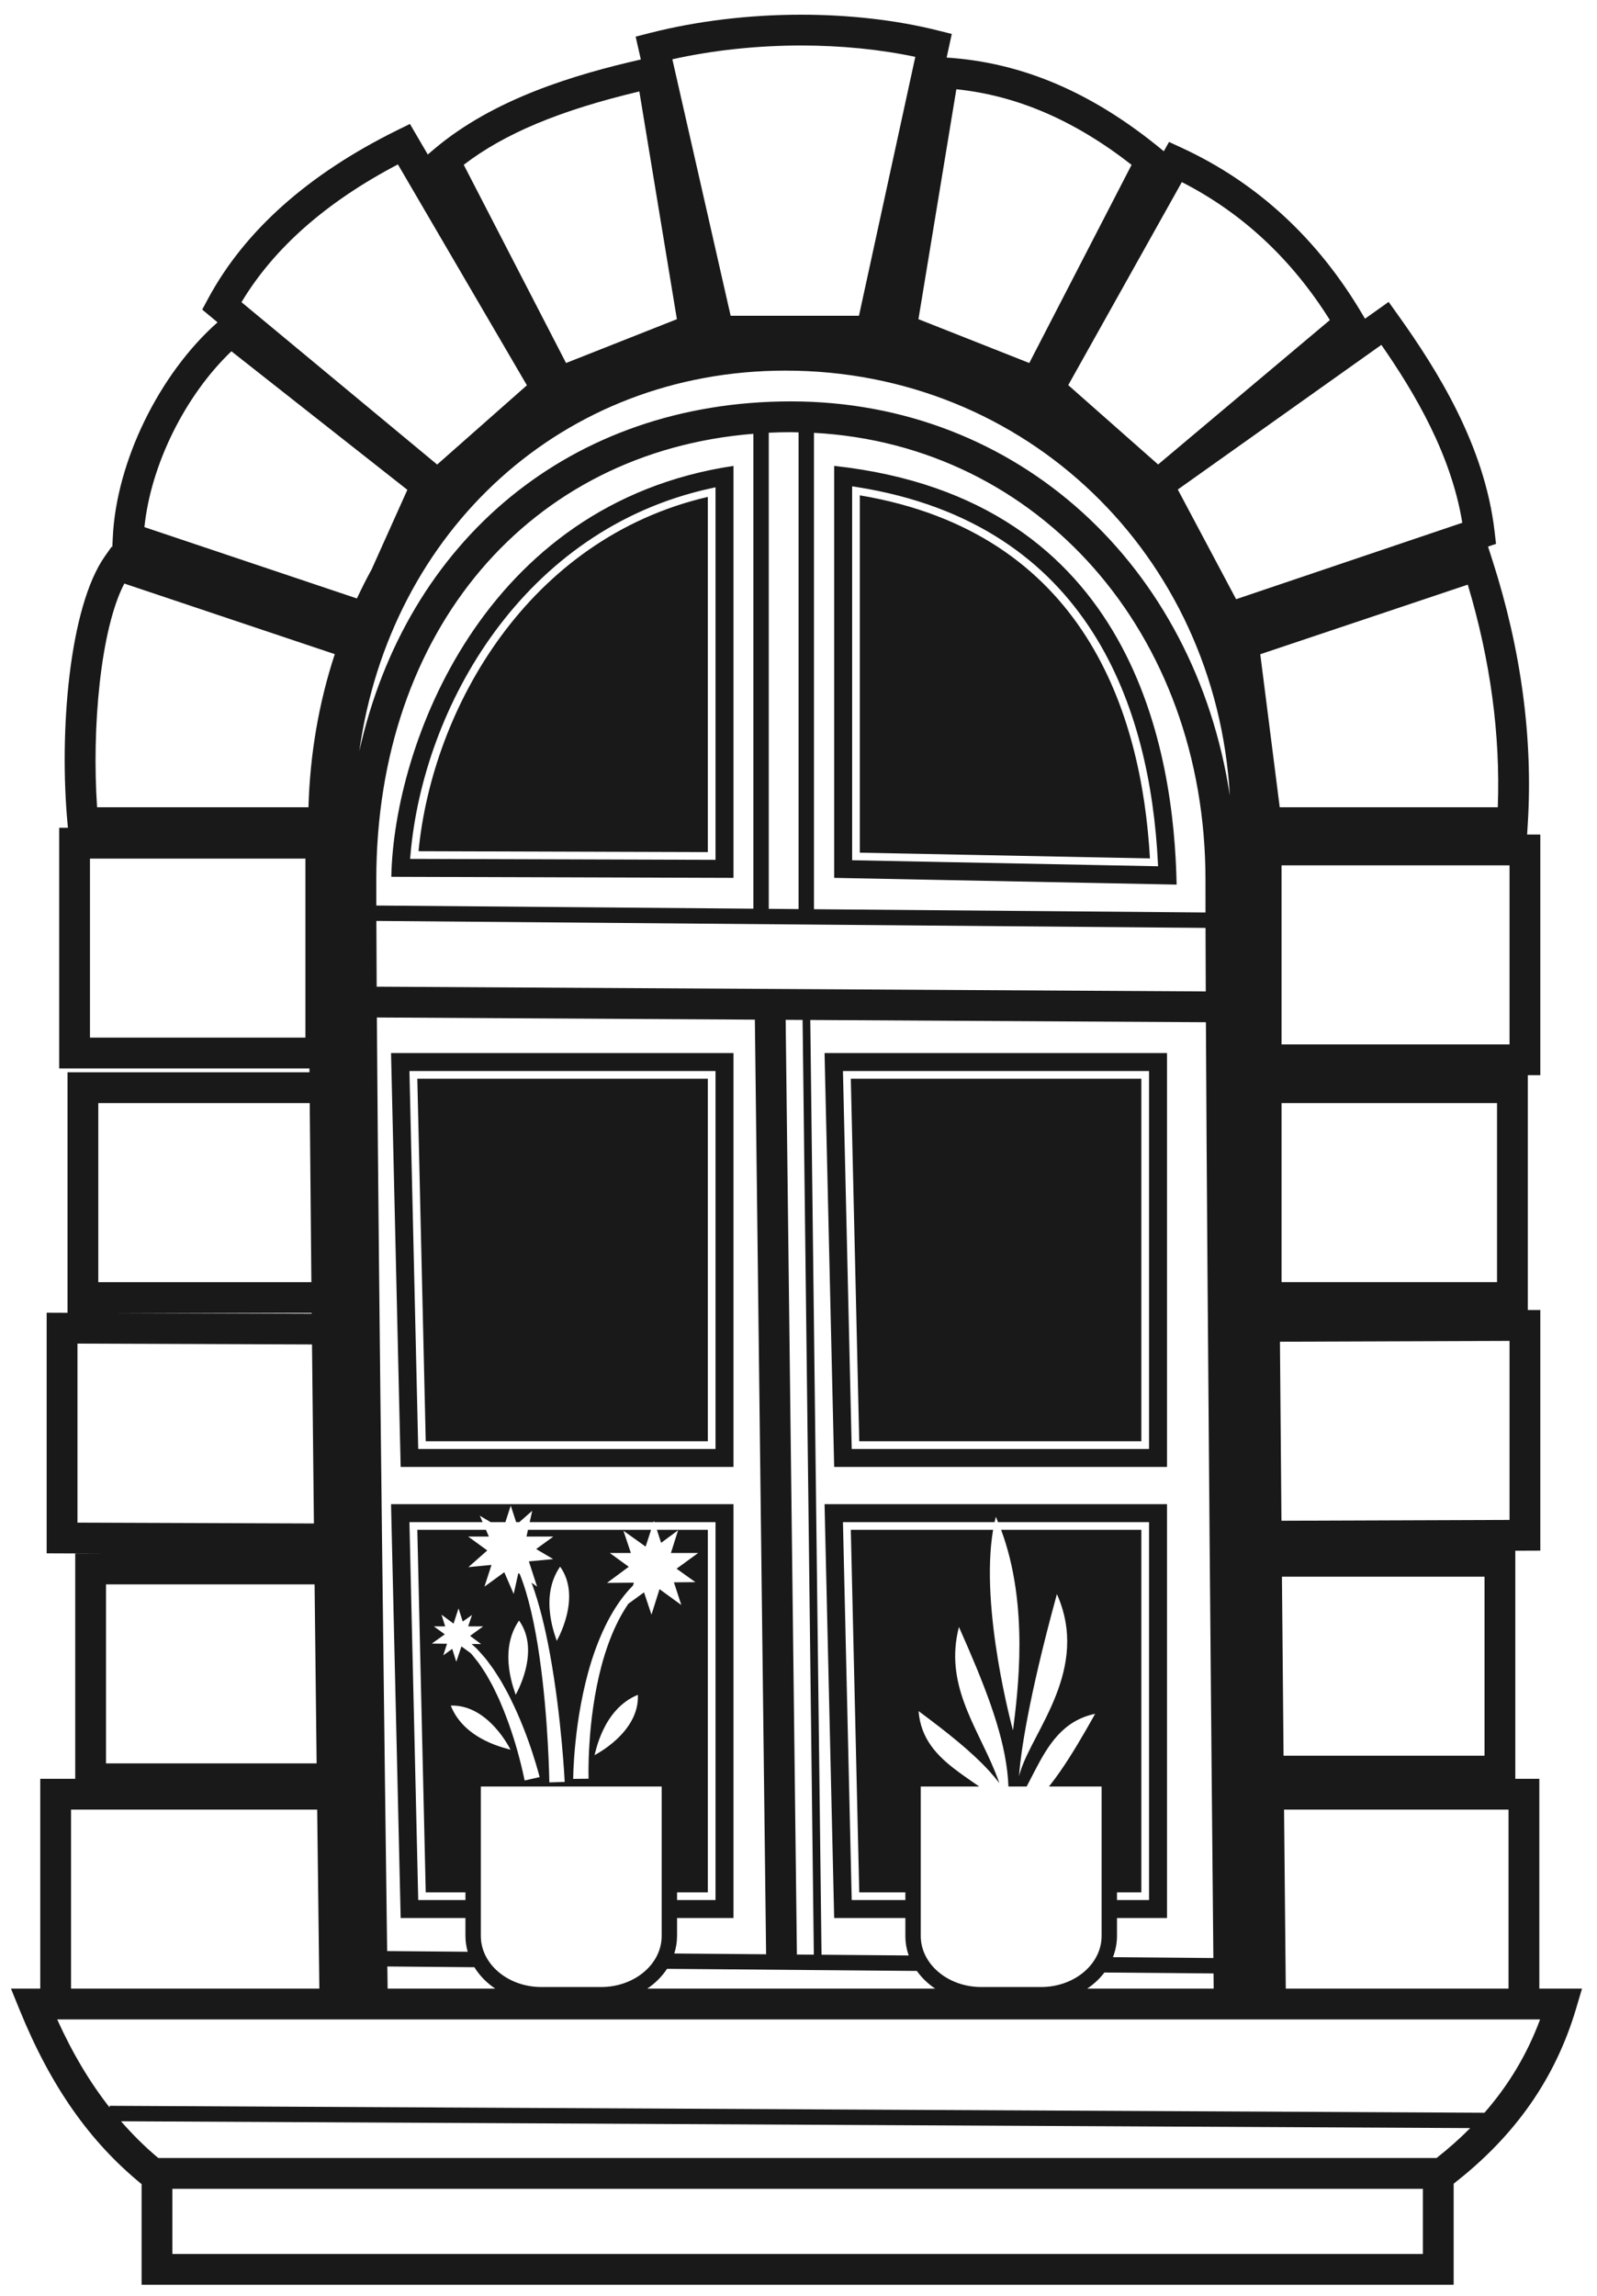 <?xml version="1.0" encoding="UTF-8"?>
<!DOCTYPE svg PUBLIC "-//W3C//DTD SVG 1.1//EN" "http://www.w3.org/Graphics/SVG/1.1/DTD/svg11.dtd">
<svg version="1.1" xmlns="http://www.w3.org/2000/svg" xmlns:xlink="http://www.w3.org/1999/xlink" x="0" y="0" width="348" height="500" viewBox="0, 0, 348, 500">
  <g id="Layer_1">
    <path d="M252.354,188.648 L185.688,187.338 L185.688,105.906 L186.658,106.057 C237.897,114.152 250.64,154.951 252.308,187.75 L252.354,188.648 z M181.773,101.46 L181.773,191.176 L256.396,192.642 C255.838,164.136 247.312,108.588 181.773,101.46 M250.584,186.935 L187.367,185.691 L187.367,107.872 C236.227,116.073 248.774,155.125 250.584,186.935 M154.904,106.344 L155.918,106.122 L155.918,187.249 L89.367,187.042 L89.447,186.136 C92.225,153.972 113.894,115.284 154.904,106.344 M159.835,191.176 L159.835,101.46 C105.195,109.635 85.827,162.436 85.269,190.945 L159.835,191.176 z M154.242,185.566 L91.2,185.371 C94.228,154.254 115.105,117.298 154.242,108.212 L154.242,185.566 z M92.772,313.867 L90.937,234.917 L154.242,234.917 L154.242,313.867 L92.772,313.867 z M155.918,233.241 L155.918,315.544 L91.136,315.544 L89.22,233.241 L155.918,233.241 z M87.31,319.458 L159.835,319.458 L159.835,229.325 L85.213,229.325 L87.31,319.458 z M250.384,233.241 L250.384,315.544 L185.599,315.544 L183.686,233.241 L250.384,233.241 z M181.773,319.458 L254.3,319.458 L254.3,229.325 L179.678,229.325 L181.773,319.458 z M187.237,313.867 L185.4,234.917 L248.708,234.917 L248.708,313.867 L187.237,313.867 z M323.475,460.102 L23.882,458.587 L23.88,458.949 C19.572,453.458 15.803,447.155 12.463,439.776 L335.596,439.776 C332.822,447.274 328.801,454.01 323.475,460.102 M313.03,469.961 L34.498,469.961 C31.582,467.527 28.891,464.85 26.364,461.954 L320.373,463.442 C318.124,465.704 315.682,467.879 313.03,469.961 M37.559,476.669 L310.058,476.669 L310.058,490.854 L37.559,490.854 z M15.481,394.082 L69.117,394.082 C69.354,414.214 69.535,428.681 69.589,433.069 L15.481,433.069 L15.481,394.082 z M23.097,345.031 L68.55,345.031 C68.708,359.01 68.861,372.229 68.996,384.018 L23.097,384.018 L23.097,345.031 z M16.88,331.59 L16.88,292.601 L67.989,292.783 C68.122,305.871 68.263,319.027 68.402,331.773 L16.88,331.59 z M67.92,285.92 L67.92,286.076 L24.077,285.92 L67.92,285.92 z M21.419,240.225 L67.492,240.225 C67.598,252.604 67.719,265.775 67.854,279.213 L21.419,279.213 L21.419,240.225 z M67.217,175.804 L21.158,175.804 C19.985,158.761 21.855,137.117 27.088,127.083 L72.952,142.455 C69.487,152.987 67.547,164.206 67.217,175.804 M19.604,186.984 L66.557,186.984 L66.557,225.971 L19.604,225.971 z M50.423,76.499 L88.766,106.67 L80.983,123.995 C79.842,126.064 78.775,128.179 77.775,130.328 L31.469,114.794 C32.866,101.203 40.333,86.126 50.423,76.499 M86.706,35.803 L114.817,83.906 L95.261,101.165 L52.624,65.807 C59.678,54.037 71.123,43.96 86.706,35.803 M139.317,19.915 L147.501,69.511 L123.346,79.055 L101.052,35.89 C109.971,29.054 121.996,24.035 139.317,19.915 M174.584,9.908 C183.304,9.908 191.828,10.762 199.452,12.383 L187.177,68.762 L159.211,68.762 L146.511,12.911 C155.327,10.943 164.959,9.908 174.584,9.908 M208.397,19.436 C221.63,20.81 234.173,26.217 246.581,35.898 L224.291,79.055 L200.137,69.511 L208.397,19.436 z M289.79,69.7 L252.362,101.151 L232.78,83.871 L257.531,39.657 C270.655,46.346 281.486,56.434 289.79,69.7 M318.647,113.845 L269.358,130.491 L256.653,106.605 L301.011,75.101 C308.329,85.636 316.229,99.012 318.647,113.845 M326.379,175.804 L278.864,175.804 L274.623,142.476 L319.84,127.321 C324.777,143.783 326.973,160.061 326.379,175.804 M279.264,240.225 L326.216,240.225 L326.216,279.212 L279.264,279.212 z M280.181,433.069 C280.14,428.844 279.996,414.349 279.807,394.082 L328.723,394.082 L328.723,433.069 L280.181,433.069 z M279.346,343.356 L323.491,343.356 L323.491,382.343 L279.697,382.343 C279.59,370.512 279.468,357.291 279.346,343.356 M278.913,292.189 L328.942,292.012 L328.942,330.999 L279.238,331.176 C279.129,318.424 279.018,305.268 278.913,292.189 M279.262,188.451 L328.942,188.451 L328.942,227.439 L279.262,227.439 z M240.656,429.56 L264.438,429.762 C264.449,431.042 264.458,432.139 264.468,433.069 L236.906,433.069 C238.367,432.09 239.641,430.908 240.656,429.56 M145.351,428.759 L199.793,429.216 C200.851,430.704 202.202,432.007 203.783,433.069 L141.043,433.069 C142.785,431.899 144.251,430.435 145.351,428.759 M84.469,433.069 C84.451,431.801 84.432,430.184 84.405,428.246 L103.376,428.408 C104.495,430.231 106.054,431.816 107.918,433.069 L84.469,433.069 z M173.65,425.643 L171.201,222.092 L174.891,222.112 L177.34,425.675 L173.65,425.643 z M262.699,202.072 C262.711,206.321 262.728,210.949 262.748,215.908 L82.08,214.873 C82.05,209.713 82.028,204.916 82.014,200.554 L262.699,202.072 z M164.168,197.89 L82.005,197.2 C82,195.228 81.998,193.355 81.998,191.6 C81.998,137.196 115.385,98.37 164.168,94.468 L164.168,197.89 z M174.019,197.974 L167.523,197.919 L167.523,94.234 C169.113,94.158 170.721,94.119 172.342,94.119 C172.904,94.119 173.458,94.151 174.019,94.161 L174.019,197.974 z M177.372,94.259 C226.354,96.891 262.685,137.851 262.685,191.6 C262.685,193.797 262.688,196.186 262.692,198.717 L177.372,198 L177.372,94.259 z M147.537,421.595 L147.537,417.697 L159.835,417.697 L159.835,327.563 L85.213,327.563 L87.31,417.697 L101.422,417.697 L101.422,421.595 C101.422,422.784 101.606,423.933 101.916,425.041 L84.363,424.893 C83.9,390.064 82.542,284.167 82.122,221.581 L164.492,222.052 L166.94,425.588 L146.934,425.419 C147.317,424.201 147.537,422.922 147.537,421.595 M138.998,369.085 C139.37,377.335 129.537,382.227 129.537,382.227 C129.767,381.876 131.256,372.229 138.998,369.085 M121.308,357.347 C121.308,356.927 117.288,348.033 122.053,341.172 C126.873,347.88 121.308,357.347 121.308,357.347 M128.254,387.353 L124.901,387.393 C124.901,387.393 124.904,386.751 124.945,385.697 C124.954,385.515 124.96,385.348 124.968,385.141 C125.031,383.723 125.162,381.706 125.414,379.296 C125.902,374.483 126.919,368.077 128.842,361.883 C129.814,358.791 131.014,355.76 132.429,353.047 C133.838,350.336 135.474,347.955 137.132,346.127 C137.401,345.834 137.66,345.572 137.924,345.302 L138.133,344.662 L132.269,344.712 L137.01,341.203 L132.875,338.199 L137.473,338.199 L135.853,333.356 L140.687,336.807 L141.873,333.155 L115.049,333.155 L114.724,334.62 L120.578,334.62 L116.836,337.34 L120.539,339.527 L115.247,340.029 L117.035,345.531 L115.829,344.653 C117.503,349.143 118.842,354.685 119.854,360.268 C121.112,367.157 121.918,374.103 122.399,379.32 C122.645,381.966 122.809,384.164 122.912,385.697 C123.014,387.187 123.055,388.05 123.055,388.05 L119.706,388.16 C119.706,388.16 119.693,387.258 119.641,385.697 C119.594,384.195 119.51,382.085 119.366,379.551 C119.079,374.373 118.53,367.475 117.536,360.649 C116.584,354.027 115.164,347.458 113.258,342.787 L112.951,342.565 L111.937,347.118 L109.889,342.39 L105.563,345.531 L107.098,340.802 L102.058,341.282 L106.181,337.645 L102.016,334.62 L106.524,334.62 L105.888,333.155 L90.937,333.155 L92.772,412.105 L101.422,412.105 L101.422,413.78 L91.136,413.78 L89.22,331.48 L105.161,331.48 L104.556,330.084 L106.916,331.48 L110.129,331.48 L111.298,327.879 L112.469,331.48 L113.168,331.48 L115.979,329 L115.425,331.48 L142.417,331.48 L142.507,331.2 L142.597,331.48 L155.918,331.48 L155.918,413.78 L147.537,413.78 L147.537,412.105 L154.242,412.105 L154.242,333.155 L143.143,333.155 L144.064,335.987 L147.76,333.253 L146.199,338.199 L152.14,338.199 L147.432,341.619 L151.532,344.547 L146.857,344.588 L148.461,349.522 L143.715,346.074 L141.962,351.628 L140.339,346.771 L136.931,349.248 C135.978,350.641 135.06,352.215 134.241,353.951 C132.991,356.583 131.95,359.533 131.127,362.55 C129.501,368.596 128.747,374.861 128.454,379.556 C128.297,381.905 128.245,383.862 128.237,385.229 C128.237,385.406 128.237,385.541 128.237,385.697 C128.237,386.757 128.254,387.353 128.254,387.353 M104.777,389.051 L144.185,389.051 L144.185,421.595 C144.185,427.731 138.266,432.721 130.988,432.721 L117.975,432.721 C110.697,432.721 104.777,427.731 104.777,421.595 L104.777,389.051 z M113.104,352.91 C117.925,359.618 112.361,369.085 112.361,369.085 C112.361,368.665 108.337,359.771 113.104,352.91 M113.052,382.407 C112.205,379.209 110.869,374.989 109.127,370.945 C108.714,369.926 108.234,368.939 107.756,367.972 C107.307,366.981 106.751,366.085 106.26,365.181 C105.774,364.271 105.179,363.488 104.68,362.691 C104.165,361.907 103.574,361.257 103.083,360.605 C102.903,360.37 102.708,360.176 102.521,359.977 L100.552,358.547 L99.429,361.892 L98.545,359.077 L96.588,360.498 L97.412,357.963 L94.088,357.93 L96.925,355.913 L94.535,354.176 L97.006,354.176 L96.207,351.628 L98.835,353.58 L99.913,350.268 L100.84,353.13 L102.854,351.695 L102.021,354.176 L105.29,354.176 L102.435,356.251 L104.844,358.038 L102.761,358.016 C103.241,358.457 103.809,358.907 104.315,359.497 C104.874,360.153 105.545,360.822 106.136,361.614 C106.702,362.414 107.381,363.221 107.94,364.135 C108.503,365.044 109.141,365.961 109.663,366.955 C110.216,367.932 110.771,368.932 111.26,369.96 C113.292,374.037 114.907,378.295 115.964,381.534 C116.542,383.282 116.965,384.724 117.238,385.697 C117.47,386.516 117.592,387.005 117.592,387.005 L114.317,387.743 C114.317,387.743 114.172,386.978 113.875,385.697 C113.673,384.819 113.403,383.71 113.052,382.407 M98.226,371.432 C106.482,371.157 111.254,381.049 111.254,381.049 C110.905,380.815 101.279,379.209 98.226,371.432 M243.402,421.595 L243.402,417.697 L254.3,417.697 L254.3,327.563 L179.678,327.563 L181.773,417.697 L197.287,417.697 L197.287,421.595 C197.287,423.078 197.543,424.502 198.02,425.849 L179.016,425.688 L176.567,222.123 L262.779,222.615 C263.093,286.248 264.089,393.321 264.403,426.404 L242.52,426.223 C243.082,424.768 243.402,423.215 243.402,421.595 M222.146,385.697 C222.445,382.246 223.854,370.636 230.312,347.147 C237.547,363.423 225.187,376.757 222.381,385.697 C222.261,386.083 222.15,386.463 222.067,386.833 C222.067,386.833 222.079,386.463 222.146,385.697 M218.15,333.155 C224.248,349.516 221.826,368.252 220.74,376.841 C220.74,376.841 213.457,350.439 216.406,333.155 L185.4,333.155 L187.237,412.105 L197.287,412.105 L197.287,413.78 L185.599,413.78 L183.686,331.48 L216.732,331.48 C216.818,331.085 216.904,330.691 217.001,330.308 C217.174,330.693 217.315,331.089 217.474,331.48 L250.384,331.48 L250.384,413.78 L243.402,413.78 L243.402,412.105 L248.708,412.105 L248.708,333.155 L218.15,333.155 z M240.048,389.051 L240.048,421.595 C240.048,427.731 234.128,432.721 226.852,432.721 L213.839,432.721 C206.561,432.721 200.641,427.731 200.641,421.595 L200.641,389.051 L213.374,389.051 C211.773,387.937 210.16,386.844 208.62,385.697 C204.296,382.473 200.648,378.781 200.162,372.628 C206.548,377.364 211.769,381.516 215.576,385.697 C216.367,386.566 217.102,387.438 217.768,388.316 C217.461,387.432 217.129,386.561 216.774,385.697 C212.636,375.596 205.768,366.668 208.96,354.308 C214.476,366.716 218.408,376.661 219.479,385.697 C219.614,386.825 219.706,387.945 219.747,389.051 L223.718,389.051 C224.307,387.935 224.881,386.812 225.459,385.697 C228.402,380.028 231.591,374.7 238.645,373.221 C235.987,377.973 233.531,382.147 231.071,385.697 C230.247,386.886 229.42,388.007 228.586,389.051 L240.048,389.051 z M171.172,80.71 C223.562,80.71 264.998,120.891 267.993,173.252 C260.366,123.223 221.806,87.411 172.342,87.411 C124.362,87.411 88.546,117.623 78.288,163.622 C85.047,115.395 122.716,80.71 171.172,80.71 M335.43,433.069 L335.43,387.372 L330.2,387.372 L330.2,337.703 L335.65,337.683 L335.65,285.28 L332.925,285.29 L332.925,234.146 L335.65,234.146 L335.65,181.743 L332.77,181.743 L332.918,179.364 C334.064,160.784 331.474,141.49 325.217,122.025 L324.255,119.031 L325.996,118.442 L325.685,115.747 C323.508,96.995 313.241,80.63 304.54,68.467 L302.595,65.747 L297.441,69.409 L297.039,68.723 C287.296,52.102 274.011,39.818 257.556,32.213 L254.741,30.911 L253.605,32.94 L252.951,32.403 C237.932,20.086 222.66,13.591 206.282,12.538 L207.402,7.395 L204.245,6.605 C195.328,4.378 185.071,3.201 174.584,3.201 C163.239,3.201 151.859,4.574 141.677,7.17 L138.512,7.978 L139.644,12.954 C125.286,16.233 107.641,21.456 94.648,32.434 L93.216,33.646 L89.326,26.991 L86.521,28.373 C67.163,37.927 53.314,50.252 45.365,65.004 L44.064,67.423 L47.405,70.194 C34.706,81.409 25.358,100.49 24.58,116.988 L24.479,119.136 L24.311,119.078 L22.87,121.117 C15.062,132.186 12.846,159.444 14.727,179.47 L14.803,180.277 L12.896,180.277 L12.896,232.679 L67.428,232.679 C67.431,232.96 67.434,233.236 67.437,233.517 L14.712,233.517 L14.712,285.889 L10.171,285.871 L10.171,338.274 L24.077,338.324 L16.389,338.324 L16.389,387.372 L8.773,387.372 L8.773,433.069 L2.39,433.069 L4.269,437.685 C11.026,454.29 19.485,466.359 30.853,475.641 L30.853,497.561 L316.764,497.561 L316.764,475.543 C330.195,465.103 338.937,452.615 343.456,437.377 L344.734,433.069 L335.43,433.069" fill="#1A1919"/>
  </g>
</svg>

